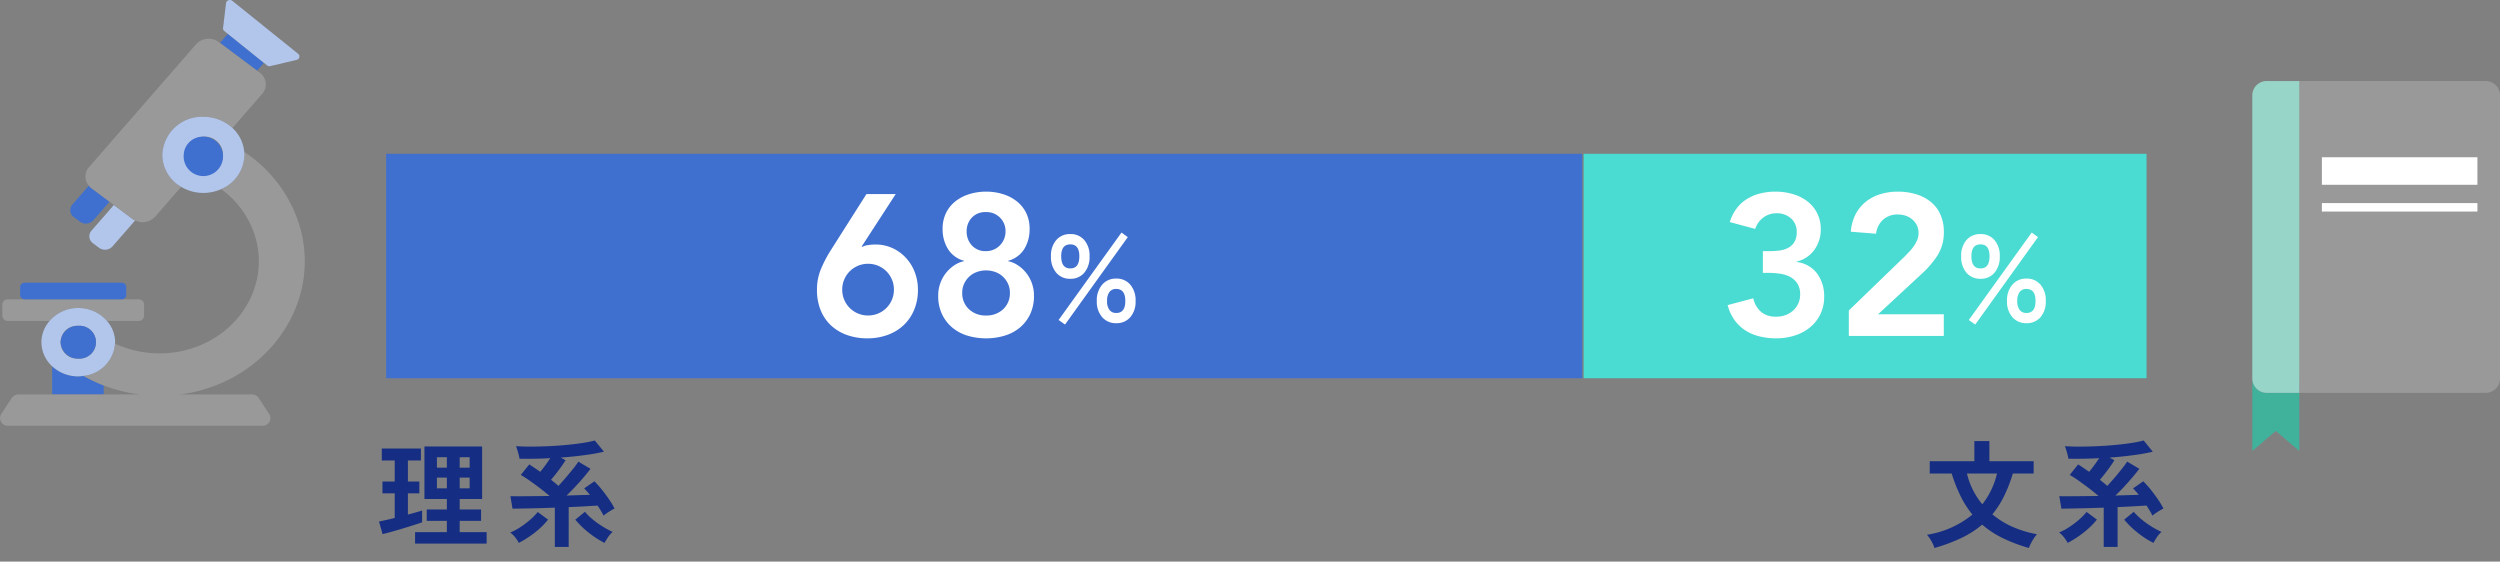 <svg xmlns="http://www.w3.org/2000/svg" xmlns:xlink="http://www.w3.org/1999/xlink" width="324.38" height="72.872" viewBox="0 0 324.38 72.872"><rect x="0" y="0" width="324.38" height="72.872" fill="#808080" stroke="none"/><defs><clipPath id="a"><rect width="324.38" height="72.872" transform="translate(0 0)" fill="none"/></clipPath></defs><g transform="translate(0 0)"><g clip-path="url(#a)"><path d="M9.391,26.542a1.1,1.1,0,0,0,.185,1.621l.79.594a1.317,1.317,0,0,0,1.752-.174l2.094-2.406L11.87,24.424a1.94,1.94,0,0,1-.344-.332Z" fill="#4070cf"/><path d="M11.869,29.931a1.1,1.1,0,0,0,.185,1.623l.792.591a1.312,1.312,0,0,0,1.75-.173l2.931-3.363a2.242,2.242,0,0,1-.338-.2L14.773,26.6Z" fill="#b2c6ec"/><path d="M33.358,9.175l.885-1.017L29.565,4.392,28.537,5.57Z" fill="#4070cf"/><path d="M6.764,47.52v3.66h6.693V50.009a19.633,19.633,0,0,1-2.622-1.24,5.241,5.241,0,0,1-.677.063A4.963,4.963,0,0,1,6.764,47.52" fill="#4070cf"/><path d="M15.784,38.838H1.017A.692.692,0,0,0,.3,39.5v1.473a.692.692,0,0,0,.717.665H6.443a4.96,4.96,0,0,1,7.431,0h4.105a.692.692,0,0,0,.717-.665V39.5a.692.692,0,0,0-.717-.664Z" fill="#999"/><path d="M3.211,36.678a.579.579,0,0,0-.6.554v1.049a.579.579,0,0,0,.6.556H15.783a.579.579,0,0,0,.6-.556V37.232a.579.579,0,0,0-.6-.554Z" fill="#4070cf"/><path d="M39.125,30.244a17.461,17.461,0,0,0-7.431-10.523c.007.124.019.247.019.375A4.923,4.923,0,0,1,28.7,24.537a11.877,11.877,0,0,1,4.6,6.86c1.488,6.448-2.961,12.814-9.916,14.193a13.824,13.824,0,0,1-8.47-1.008,4.552,4.552,0,0,1-4.084,4.186,19.763,19.763,0,0,0,2.622,1.241A20.1,20.1,0,0,0,18.1,51.18H2.426a1.087,1.087,0,0,0-.916.479L.154,53.741a.994.994,0,0,0,.917,1.5H34.025a.993.993,0,0,0,.917-1.5l-1.356-2.082a1.087,1.087,0,0,0-.916-.479H23.3c.444-.058.888-.108,1.329-.2C34.8,48.969,41.3,39.664,39.125,30.244" fill="#999"/><path d="M10.158,39.966A4.894,4.894,0,0,0,6.443,41.64,4.191,4.191,0,0,0,5.375,44.4,4.266,4.266,0,0,0,6.764,47.52a4.963,4.963,0,0,0,3.394,1.312,5.241,5.241,0,0,0,.677-.063,4.553,4.553,0,0,0,4.084-4.186c0-.063.019-.121.019-.184a4.2,4.2,0,0,0-1.065-2.759,4.9,4.9,0,0,0-3.715-1.674m0,6.556a2.129,2.129,0,1,1,0-4.245,2.129,2.129,0,1,1,0,4.245" fill="#b2c6ec"/><path d="M7.868,44.4a2.212,2.212,0,0,0,2.29,2.123,2.129,2.129,0,1,0,0-4.245A2.21,2.21,0,0,0,7.868,44.4" fill="#4070cf"/><path d="M26.385,15.158a5.523,5.523,0,0,1,3.774,1.452l3.863-4.435a1.852,1.852,0,0,0-.313-2.737l-.35-.263L28.538,5.57l-.151-.114a2.214,2.214,0,0,0-2.953.292L11.553,21.687a1.834,1.834,0,0,0-.027,2.4,2.015,2.015,0,0,0,.344.333l2.343,1.752.561.42,2.416,1.809a2.242,2.242,0,0,0,.338.2,2.209,2.209,0,0,0,2.616-.5l3.367-3.865A4.853,4.853,0,0,1,21.06,20.1a5.141,5.141,0,0,1,5.325-4.938" fill="#999"/><path d="M29.336.344l-.382,3.213a.445.445,0,0,0,.156.468l.456.367,4.678,3.766.4.319a.531.531,0,0,0,.524.077l3.379-.8a.449.449,0,0,0,.132-.777L30.148.114a.515.515,0,0,0-.812.23" fill="#b2c6ec"/><path d="M26.385,15.157a5.141,5.141,0,0,0-5.325,4.938,4.853,4.853,0,0,0,2.451,4.151,5.594,5.594,0,0,0,2.874.786,5.674,5.674,0,0,0,2.316-.495,4.925,4.925,0,0,0,3.012-4.442c0-.127-.011-.251-.019-.374a4.78,4.78,0,0,0-1.535-3.111,5.523,5.523,0,0,0-3.774-1.453m0,7.3a2.371,2.371,0,1,1,2.55-2.364,2.461,2.461,0,0,1-2.55,2.364" fill="#b2c6ec"/><path d="M23.836,20.1a2.556,2.556,0,1,0,2.548-2.366A2.462,2.462,0,0,0,23.836,20.1" fill="#4070cf"/><path d="M292.241,49.112v9.406l3.049-2.605,3.051,2.605V50.975H294.1a1.863,1.863,0,0,1-1.862-1.863" fill="#40b29c"/><path d="M298.341,10.517V50.975h24.176a1.864,1.864,0,0,0,1.863-1.863V12.38a1.864,1.864,0,0,0-1.863-1.863Zm23.115,16.939h-20.19V26.35h20.19Zm0-3.474h-20.19V20.4h20.19Z" fill="#999"/><path d="M292.241,12.38V49.112a1.863,1.863,0,0,0,1.862,1.863h4.238V10.517H294.1a1.863,1.863,0,0,0-1.862,1.863" fill="#97d5c9"/><rect width="20.19" height="3.582" transform="translate(301.266 20.399)" fill="#fff"/><rect width="20.19" height="1.106" transform="translate(301.266 26.35)" fill="#fff"/><rect width="73.036" height="29.122" transform="translate(205.481 19.956)" fill="#4adbd2"/><rect width="155.201" height="29.122" transform="translate(50.101 19.956)" fill="#4070cf"/></g><path d="M11.362-18.408,6.942-11.6l.052.052a2.436,2.436,0,0,1,.767-.234,5.922,5.922,0,0,1,.949-.078,5.271,5.271,0,0,1,2.236.468A5.474,5.474,0,0,1,12.7-10.114a5.728,5.728,0,0,1,1.144,1.872,6.343,6.343,0,0,1,.4,2.262,6.621,6.621,0,0,1-.494,2.6,5.774,5.774,0,0,1-1.365,1.989A6.005,6.005,0,0,1,10.309-.13,7.553,7.553,0,0,1,7.7.312,7.809,7.809,0,0,1,5.044-.117,5.972,5.972,0,0,1,2.977-1.352,5.5,5.5,0,0,1,1.625-3.328a6.849,6.849,0,0,1-.481-2.626,6.948,6.948,0,0,1,.481-2.639A16.254,16.254,0,0,1,2.86-11l4.706-7.41ZM4.42-6.006a3.318,3.318,0,0,0,.26,1.313,3.341,3.341,0,0,0,.715,1.066,3.341,3.341,0,0,0,1.066.715,3.318,3.318,0,0,0,1.313.26,3.318,3.318,0,0,0,1.313-.26,3.341,3.341,0,0,0,1.066-.715,3.341,3.341,0,0,0,.715-1.066,3.318,3.318,0,0,0,.26-1.313,3.318,3.318,0,0,0-.26-1.313,3.341,3.341,0,0,0-.715-1.066A3.341,3.341,0,0,0,9.087-9.1a3.318,3.318,0,0,0-1.313-.26,3.318,3.318,0,0,0-1.313.26,3.341,3.341,0,0,0-1.066.715A3.341,3.341,0,0,0,4.68-7.319,3.318,3.318,0,0,0,4.42-6.006ZM23.088-18.72a7.242,7.242,0,0,1,2.2.325,5.52,5.52,0,0,1,1.794.936,4.373,4.373,0,0,1,1.209,1.508,4.619,4.619,0,0,1,.442,2.067,4.854,4.854,0,0,1-.689,2.6A3.525,3.525,0,0,1,25.948-9.75V-9.7a3.546,3.546,0,0,1,1.261.533,4.666,4.666,0,0,1,1.079.988,4.669,4.669,0,0,1,.741,1.339A4.7,4.7,0,0,1,29.3-5.226a5.492,5.492,0,0,1-.494,2.405,5.152,5.152,0,0,1-1.326,1.729A5.545,5.545,0,0,1,25.506-.039a8.2,8.2,0,0,1-2.418.351,8.161,8.161,0,0,1-2.431-.351,5.559,5.559,0,0,1-1.963-1.053,5.152,5.152,0,0,1-1.326-1.729,5.492,5.492,0,0,1-.494-2.405,4.7,4.7,0,0,1,.273-1.612,4.669,4.669,0,0,1,.741-1.339,4.666,4.666,0,0,1,1.079-.988A3.545,3.545,0,0,1,20.228-9.7V-9.75a3.525,3.525,0,0,1-2.093-1.534,4.854,4.854,0,0,1-.689-2.6,4.619,4.619,0,0,1,.442-2.067A4.373,4.373,0,0,1,19.1-17.459a5.52,5.52,0,0,1,1.794-.936A7.242,7.242,0,0,1,23.088-18.72Zm0,2.652a2.387,2.387,0,0,0-1.859.728,2.532,2.532,0,0,0-.663,1.768,2.618,2.618,0,0,0,.676,1.833A2.374,2.374,0,0,0,23.088-11a2.449,2.449,0,0,0,.975-.195,2.551,2.551,0,0,0,.806-.546,2.512,2.512,0,0,0,.546-.819,2.61,2.61,0,0,0,.195-1.014A2.429,2.429,0,0,0,24.9-15.34,2.426,2.426,0,0,0,23.088-16.068Zm0,7.566a3.472,3.472,0,0,0-1.2.208,2.849,2.849,0,0,0-.988.6,2.953,2.953,0,0,0-.663.923,2.718,2.718,0,0,0-.247,1.157,2.808,2.808,0,0,0,.871,2.145,3.115,3.115,0,0,0,2.223.819,3.115,3.115,0,0,0,2.223-.819,2.808,2.808,0,0,0,.871-2.145,2.718,2.718,0,0,0-.247-1.157,2.954,2.954,0,0,0-.663-.923,2.849,2.849,0,0,0-.988-.6A3.472,3.472,0,0,0,23.088-8.5Z" transform="translate(104.86 43.587)" fill="#fff"/><path d="M3.232-5.584a2.307,2.307,0,0,1-1.824-.784A3.138,3.138,0,0,1,.72-8.512a3.058,3.058,0,0,1,.688-2.1,2.318,2.318,0,0,1,1.824-.776,2.3,2.3,0,0,1,1.808.776,3.058,3.058,0,0,1,.688,2.1A3.138,3.138,0,0,1,5.04-6.368,2.289,2.289,0,0,1,3.232-5.584ZM9.184.176A2.325,2.325,0,0,1,7.368-.6a3.035,3.035,0,0,1-.7-2.1,3.09,3.09,0,0,1,.7-2.128,2.314,2.314,0,0,1,1.816-.784,2.307,2.307,0,0,1,1.824.784A3.113,3.113,0,0,1,11.7-2.7a3.058,3.058,0,0,1-.688,2.1A2.318,2.318,0,0,1,9.184.176ZM2.544.352,1.712-.24l8.16-11.344.816.592Zm6.64-1.5q1.184,0,1.184-1.552,0-1.568-1.184-1.568a1.052,1.052,0,0,0-.872.392A1.865,1.865,0,0,0,8-2.7a1.835,1.835,0,0,0,.312,1.16A1.052,1.052,0,0,0,9.184-1.152ZM3.232-6.928Q4.4-6.928,4.4-8.512q0-1.536-1.168-1.536-1.184,0-1.184,1.536Q2.048-6.928,3.232-6.928Z" transform="translate(135.645 41.758)" fill="#fff"/><path d="M5.772-11h.806a10.8,10.8,0,0,0,1.313-.078,3.389,3.389,0,0,0,1.144-.338,2.075,2.075,0,0,0,.819-.754,2.461,2.461,0,0,0,.312-1.326,2.27,2.27,0,0,0-.728-1.742,2.678,2.678,0,0,0-1.9-.676,2.8,2.8,0,0,0-1.677.533,3.011,3.011,0,0,0-1.079,1.495l-3.3-.884a5.639,5.639,0,0,1,.884-1.768,4.947,4.947,0,0,1,1.352-1.235,6.035,6.035,0,0,1,1.716-.715,8.011,8.011,0,0,1,1.95-.234,8.014,8.014,0,0,1,2.262.312,5.73,5.73,0,0,1,1.872.923,4.516,4.516,0,0,1,1.287,1.534,4.577,4.577,0,0,1,.481,2.145,4.406,4.406,0,0,1-.832,2.639A3.886,3.886,0,0,1,10.14-9.646v.052a3.838,3.838,0,0,1,2.678,1.508,4.894,4.894,0,0,1,.91,2.964,5.166,5.166,0,0,1-.507,2.34,5.051,5.051,0,0,1-1.365,1.7A5.964,5.964,0,0,1,9.867-.039,7.893,7.893,0,0,1,7.514.312,9.094,9.094,0,0,1,5.356.065,6.074,6.074,0,0,1,3.523-.7,5.194,5.194,0,0,1,2.106-2.041,5.949,5.949,0,0,1,1.2-4l3.328-.884A3.3,3.3,0,0,0,5.538-3.12,2.936,2.936,0,0,0,7.514-2.5,3.365,3.365,0,0,0,8.7-2.7a3.141,3.141,0,0,0,.988-.585,2.717,2.717,0,0,0,.676-.91,2.78,2.78,0,0,0,.247-1.183,2.532,2.532,0,0,0-.377-1.443,2.54,2.54,0,0,0-.962-.858,4.155,4.155,0,0,0-1.313-.4,10.1,10.1,0,0,0-1.43-.1H5.772ZM16.926-3.3l7.15-6.916q.312-.312.65-.663a6.162,6.162,0,0,0,.611-.741,4.468,4.468,0,0,0,.455-.819,2.274,2.274,0,0,0,.182-.9,2.238,2.238,0,0,0-.221-1.014,2.387,2.387,0,0,0-.585-.754,2.617,2.617,0,0,0-.845-.481,3.076,3.076,0,0,0-1.027-.169,2.773,2.773,0,0,0-1.924.676,2.871,2.871,0,0,0-.91,1.82l-3.276-.26a5.861,5.861,0,0,1,.611-2.249,5.049,5.049,0,0,1,1.313-1.625,5.686,5.686,0,0,1,1.872-.988A7.619,7.619,0,0,1,23.3-18.72a8.033,8.033,0,0,1,2.327.325,5.618,5.618,0,0,1,1.885.962,4.477,4.477,0,0,1,1.274,1.625,5.354,5.354,0,0,1,.468,2.314,5.524,5.524,0,0,1-.793,3,11.812,11.812,0,0,1-2.041,2.405L20.722-2.808H29.25V0H16.926Z" transform="translate(222.962 43.587)" fill="#fff"/><path d="M3.232-5.584a2.307,2.307,0,0,1-1.824-.784A3.138,3.138,0,0,1,.72-8.512a3.058,3.058,0,0,1,.688-2.1,2.318,2.318,0,0,1,1.824-.776,2.3,2.3,0,0,1,1.808.776,3.058,3.058,0,0,1,.688,2.1A3.138,3.138,0,0,1,5.04-6.368,2.289,2.289,0,0,1,3.232-5.584ZM9.184.176A2.325,2.325,0,0,1,7.368-.6a3.035,3.035,0,0,1-.7-2.1,3.09,3.09,0,0,1,.7-2.128,2.314,2.314,0,0,1,1.816-.784,2.307,2.307,0,0,1,1.824.784A3.113,3.113,0,0,1,11.7-2.7a3.058,3.058,0,0,1-.688,2.1A2.318,2.318,0,0,1,9.184.176ZM2.544.352,1.712-.24l8.16-11.344.816.592Zm6.64-1.5q1.184,0,1.184-1.552,0-1.568-1.184-1.568a1.052,1.052,0,0,0-.872.392A1.865,1.865,0,0,0,8-2.7a1.835,1.835,0,0,0,.312,1.16A1.052,1.052,0,0,0,9.184-1.152ZM3.232-6.928Q4.4-6.928,4.4-8.512q0-1.536-1.168-1.536-1.184,0-1.184,1.536Q2.048-6.928,3.232-6.928Z" transform="translate(253.746 41.758)" fill="#fff"/><g clip-path="url(#a)"><path d="M5.04.645V-.84H9.165V-2.3H6.555V-3.78h2.61V-5.145H6.255v-6.81H13.74v6.81H10.83V-3.78h2.775V-2.3H10.83V-.84h3.495V.645ZM.825-.585.36-2.22q.39-.075.923-.195T2.4-2.685V-5.88H.81V-7.41H2.4v-2.73H.72v-1.545H5.8v1.545H4.11v2.73H5.595v1.53H4.11v2.76q.57-.15,1.043-.285t.8-.24v1.53q-.42.15-1.08.36t-1.4.435q-.743.225-1.447.42T.825-.585Zm7.05-5.94h1.29V-7.92H7.875Zm2.955,0h1.29V-7.92H10.83ZM7.875-9.21h1.29v-1.35H7.875Zm2.955,0h1.29v-1.35H10.83ZM23.175,1.08v-5.1q-1.545.06-2.993.09t-2.5.045l-.27-1.62q.93.015,2.28,0l2.8-.03q-.54-.465-1.185-.96t-1.3-.96q-.652-.465-1.252-.81L19.86-9.63q.345.225.7.465t.72.495q.33-.39.675-.863t.63-.907q-1.065.06-2.085.075t-1.905,0a7.681,7.681,0,0,0-.195-.833q-.135-.472-.255-.8.8.06,1.86.06t2.25-.052q1.185-.052,2.333-.157t2.13-.255a14.982,14.982,0,0,0,1.643-.33L29.55-11.28a24.452,24.452,0,0,1-2.528.45q-1.477.2-3.083.315l.63.345q-.21.33-.517.773t-.668.9q-.36.458-.7.863.255.2.488.39t.472.405q.495-.54,1-1.132t.93-1.125a9.783,9.783,0,0,0,.653-.892l1.575.93q-.39.525-.915,1.14T25.792-6.7q-.562.6-1.1,1.11.885-.03,1.657-.053l1.373-.037q-.18-.225-.368-.435t-.368-.405l1.32-.915a11.567,11.567,0,0,1,.983,1.095q.5.63.938,1.268a11.13,11.13,0,0,1,.7,1.162q-.18.09-.458.255t-.54.345a4.043,4.043,0,0,0-.427.33q-.15-.3-.353-.638t-.427-.667q-.765.045-1.725.1t-2.025.1V1.08Zm6.45-.525a11.575,11.575,0,0,1-2.1-1.365A11.624,11.624,0,0,1,25.83-2.46l1.245-1.02a7.951,7.951,0,0,0,.99.967,11.569,11.569,0,0,0,1.267.915,11.5,11.5,0,0,0,1.343.727,3.384,3.384,0,0,0-.6.69Q29.805.225,29.625.555ZM18.5.555a4.288,4.288,0,0,0-.472-.72,3.286,3.286,0,0,0-.638-.63,7.352,7.352,0,0,0,1.32-.7,11.547,11.547,0,0,0,1.267-.96,8.294,8.294,0,0,0,.983-1l1.335.99a9.327,9.327,0,0,1-1.05,1.117,12.02,12.02,0,0,1-1.328,1.05A12.924,12.924,0,0,1,18.5.555Z" transform="translate(48.816 69.887)" fill="#152e83"/><path d="M1.35,1.215A4.541,4.541,0,0,0,.96.338,4.014,4.014,0,0,0,.375-.5,12.269,12.269,0,0,0,6.27-3.12,12.623,12.623,0,0,1,4.747-5.5,20.008,20.008,0,0,1,3.585-8.445H.735v-1.6h5.79v-2.61h1.95v2.61H14.22v1.6h-2.7A18.969,18.969,0,0,1,10.373-5.5,12.183,12.183,0,0,1,8.865-3.15a10.918,10.918,0,0,0,2.6,1.612,13.941,13.941,0,0,0,3.187.968,4.18,4.18,0,0,0-.412.54,7.013,7.013,0,0,0-.39.667,3.821,3.821,0,0,0-.247.578,20.822,20.822,0,0,1-3.413-1.29,12.256,12.256,0,0,1-2.648-1.74A12.671,12.671,0,0,1,4.852-.09,22.206,22.206,0,0,1,1.35,1.215Zm6.21-5.67a10.267,10.267,0,0,0,1.905-3.99h-3.9A9.758,9.758,0,0,0,7.56-4.455ZM23.31,1.08v-5.1q-1.545.06-2.993.09t-2.5.045l-.27-1.62q.93.015,2.28,0l2.8-.03Q22.1-6,21.45-6.495t-1.3-.96Q19.5-7.92,18.9-8.265L19.995-9.63q.345.225.7.465t.72.495q.33-.39.675-.863t.63-.907q-1.065.06-2.085.075t-1.905,0a7.681,7.681,0,0,0-.195-.833q-.135-.472-.255-.8.8.06,1.86.06t2.25-.052q1.185-.052,2.333-.157t2.13-.255a14.982,14.982,0,0,0,1.643-.33l1.185,1.455a24.452,24.452,0,0,1-2.528.45q-1.477.2-3.083.315l.63.345q-.21.33-.517.773t-.668.9q-.36.458-.7.863.255.2.488.39t.472.405q.495-.54,1-1.132T25.7-9.1a9.783,9.783,0,0,0,.653-.892l1.575.93q-.39.525-.915,1.14T25.927-6.7q-.562.6-1.1,1.11.885-.03,1.657-.053l1.373-.037q-.18-.225-.368-.435t-.368-.405l1.32-.915a11.567,11.567,0,0,1,.983,1.095q.5.63.938,1.268a11.13,11.13,0,0,1,.7,1.162q-.18.09-.458.255t-.54.345a4.043,4.043,0,0,0-.427.33q-.15-.3-.353-.638T28.86-4.29q-.765.045-1.725.1t-2.025.1V1.08ZM29.76.555A11.575,11.575,0,0,1,27.66-.81a11.624,11.624,0,0,1-1.695-1.65L27.21-3.48a7.951,7.951,0,0,0,.99.967,11.569,11.569,0,0,0,1.267.915A11.5,11.5,0,0,0,30.81-.87a3.384,3.384,0,0,0-.6.69Q29.94.225,29.76.555Zm-11.13,0a4.288,4.288,0,0,0-.472-.72A3.286,3.286,0,0,0,17.52-.8a7.352,7.352,0,0,0,1.32-.7,11.547,11.547,0,0,0,1.267-.96,8.294,8.294,0,0,0,.983-1l1.335.99a9.327,9.327,0,0,1-1.05,1.117,12.02,12.02,0,0,1-1.328,1.05A12.924,12.924,0,0,1,18.63.555Z" transform="translate(249.651 69.887)" fill="#152e83"/></g></g></svg>